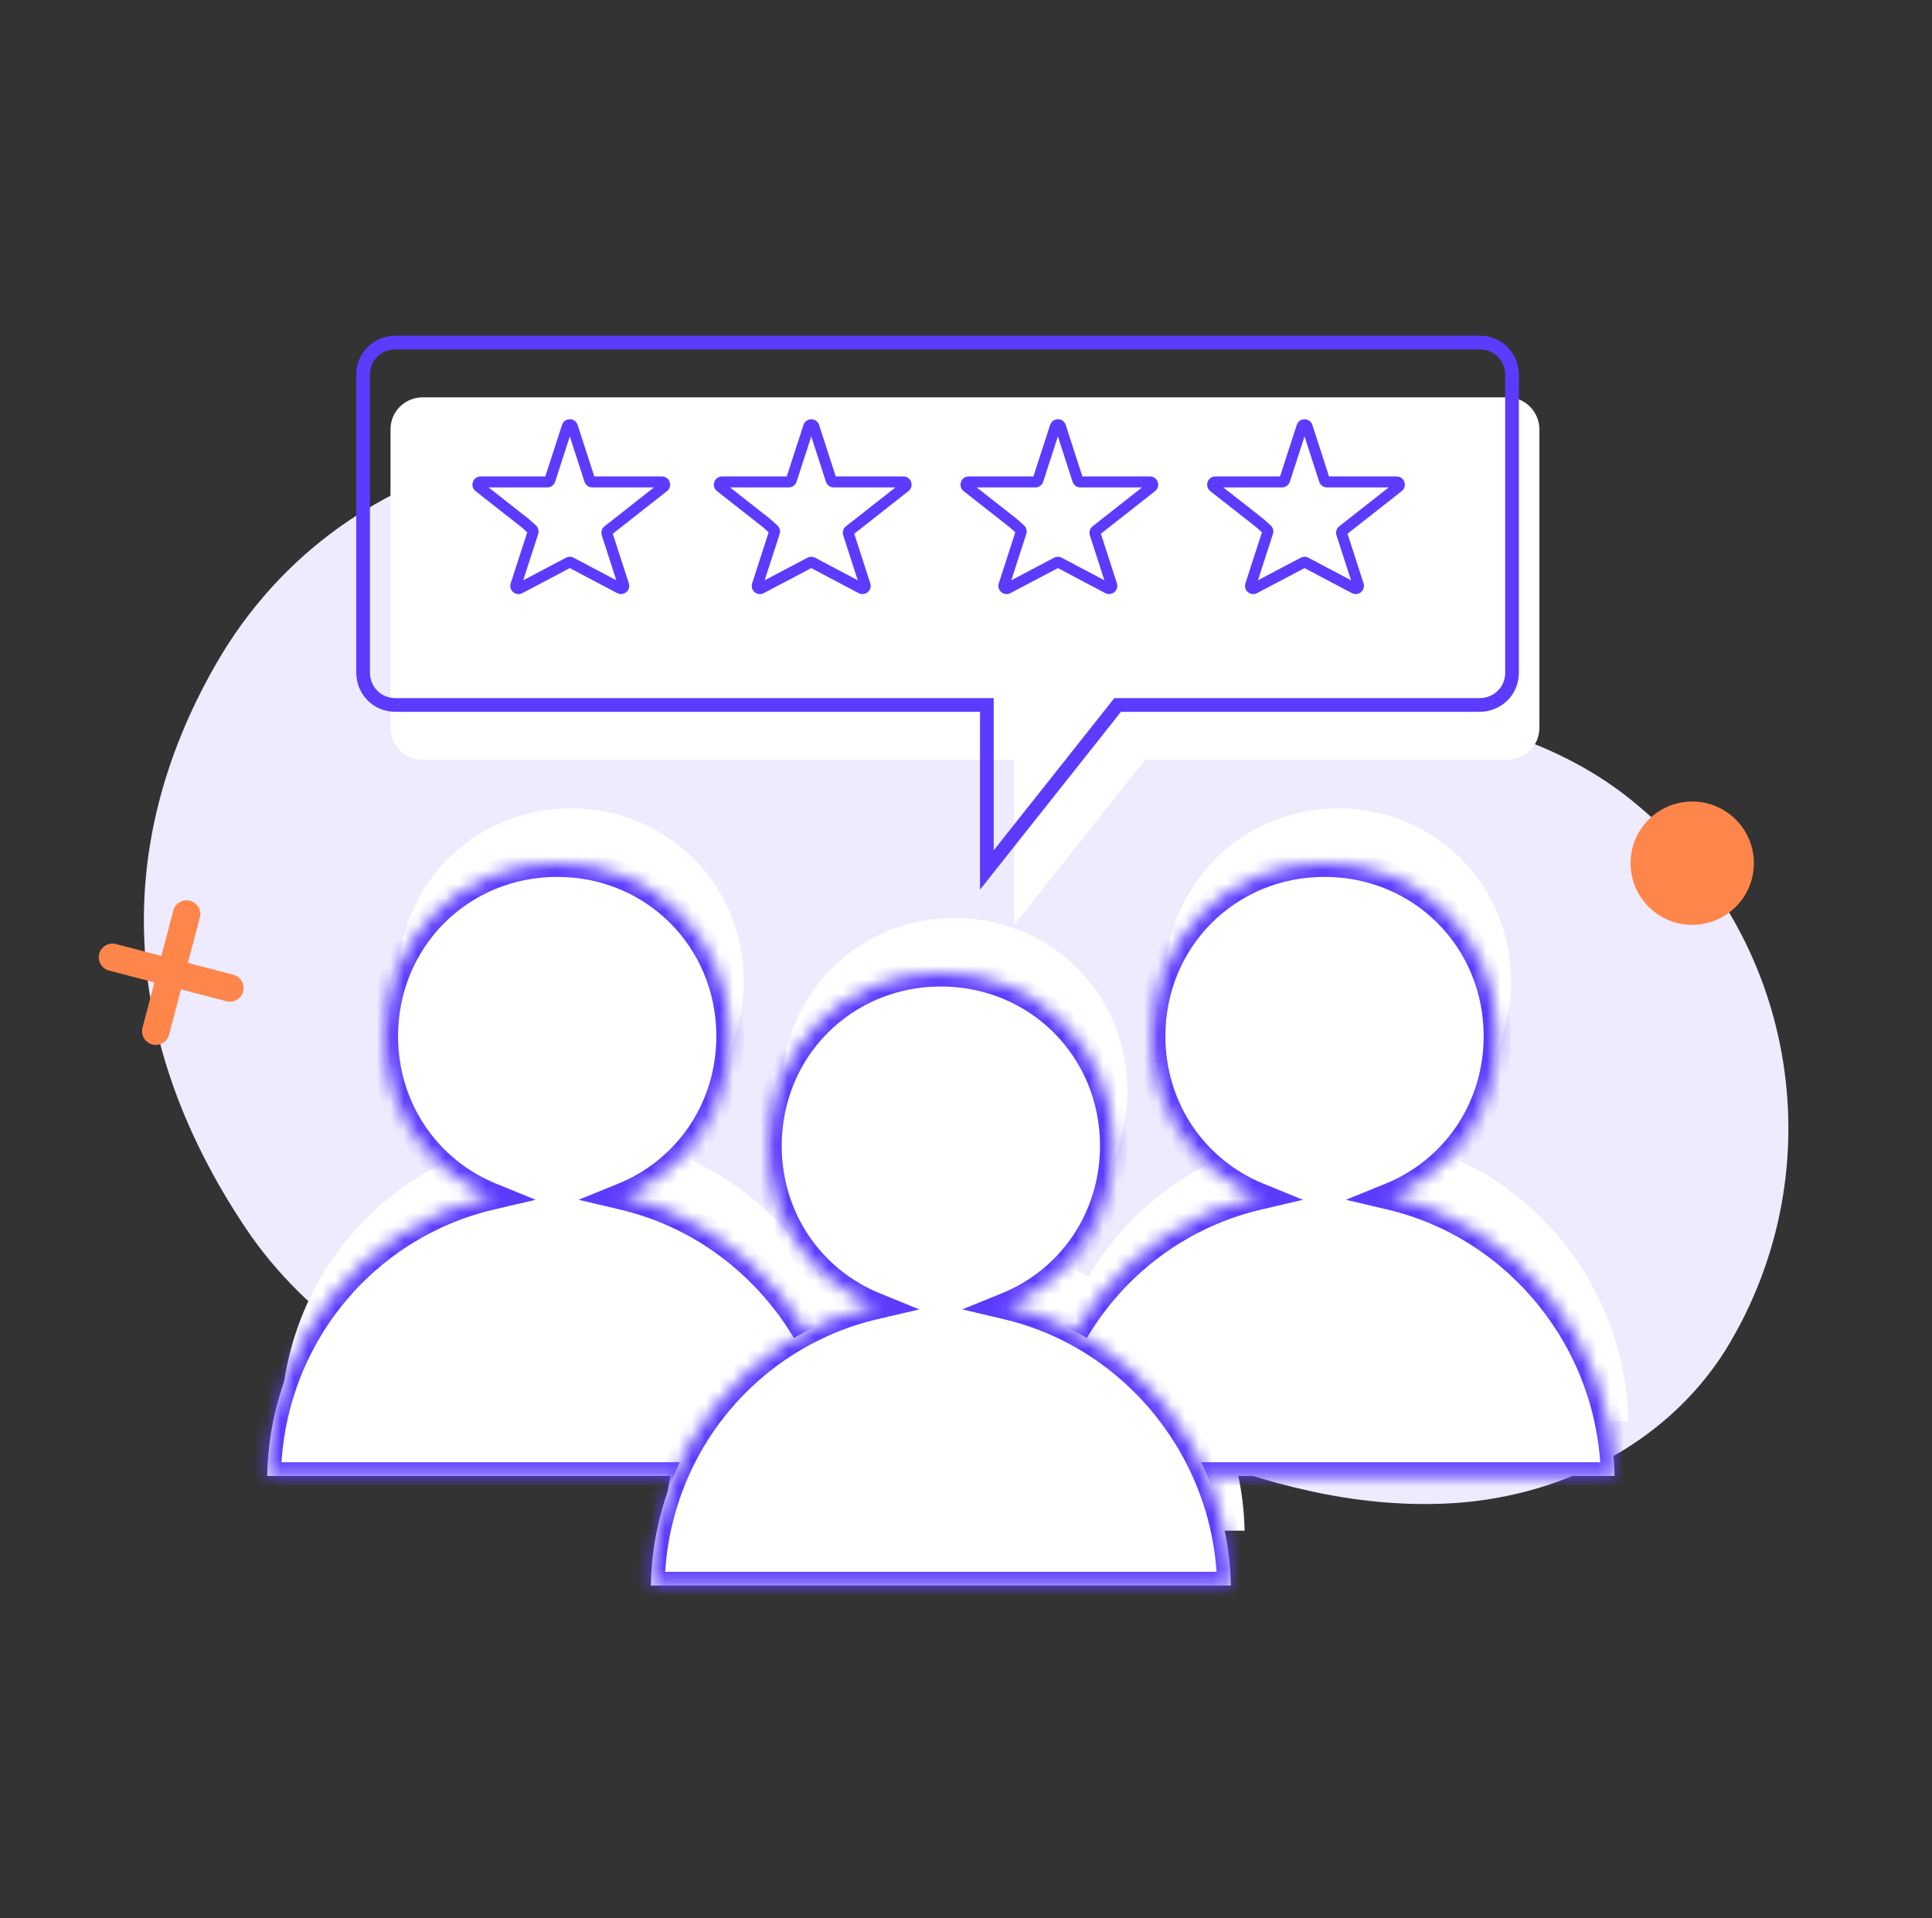 <svg width="141" height="140" viewBox="0 0 141 140" fill="none" xmlns="http://www.w3.org/2000/svg">
<rect x="0" y="0" width="141" height="140" fill="#333333" stroke="none"/>
<path d="M118.414 57.889C112.597 53.487 104.764 51.697 97.778 51.529C87.868 51.306 85.743 50.152 83.341 48.889C78.422 46.292 75.997 43.089 75.669 42.795C70.531 38.168 66.875 36.561 60.482 34.343C45.61 29.233 25.305 31.852 15.752 48.483C7.887 62.208 9.042 76.372 17.967 89.688C26.759 102.801 47.113 108.621 61.849 107.592C66.978 107.229 71.597 105.025 76.639 104.211C76.639 104.211 84.447 105.221 86.078 105.827C92.377 108.324 98.78 110.029 105.468 109.739C113.569 109.4 121.516 105.541 125.918 98.555C134.192 85.144 131.081 67.544 118.414 57.889Z" fill="#EEEBFF"/>
<path d="M57.28 55.45H74.022V67.497L83.569 55.45H109.997C111.242 55.45 112.349 54.48 112.349 53.095V31.354C112.349 30.108 111.381 29 109.997 29H30.852C29.607 29 28.5 29.969 28.5 31.354V53.095C28.5 54.342 29.469 55.45 30.852 55.45H57.28Z" fill="white"/>
<path d="M38.331 38.181L38.598 37.884L38.588 37.875L38.578 37.867L38.331 38.181ZM40.134 35.035L39.753 34.912L40.134 35.035ZM34.955 35.531L35.202 35.216L34.955 35.531ZM38.898 38.85L39.278 38.973L38.898 38.85ZM37.935 42.936L37.748 42.582L37.935 42.936ZM37.651 42.697L37.271 42.574L37.651 42.697ZM41.68 41.059L41.493 41.413L41.68 41.059ZM41.493 41.059L41.68 41.413L41.493 41.059ZM45.511 42.697L45.13 42.82L45.511 42.697ZM45.227 42.935L45.414 42.581L45.227 42.935ZM44.365 38.726L44.613 39.041L44.365 38.726ZM48.429 35.531L48.181 35.216L48.429 35.531ZM41.777 31.139L41.396 31.262L41.777 31.139ZM41.396 31.138L41.016 31.015L41.396 31.138ZM43.036 35.035L43.416 34.912L43.036 35.035ZM43.416 34.912L42.157 31.015L41.396 31.262L42.655 35.158L43.416 34.912ZM48.305 34.774H43.226V35.574H48.305V34.774ZM44.613 39.041L48.676 35.845L48.181 35.216L44.118 38.412L44.613 39.041ZM45.892 42.574L44.679 38.822L43.918 39.068L45.13 42.82L45.892 42.574ZM41.493 41.413L45.04 43.289L45.414 42.581L41.867 40.706L41.493 41.413ZM38.121 43.289L41.68 41.413L41.307 40.705L37.748 42.582L38.121 43.289ZM38.517 38.727L37.271 42.574L38.032 42.82L39.278 38.973L38.517 38.727ZM38.064 38.479L38.574 38.937L39.108 38.342L38.598 37.884L38.064 38.479ZM34.708 35.846L38.084 38.496L38.578 37.867L35.202 35.216L34.708 35.846ZM39.944 34.774H35.078V35.574H39.944V34.774ZM41.016 31.015L39.753 34.912L40.514 35.158L41.777 31.262L41.016 31.015ZM39.944 35.574C40.204 35.574 40.434 35.406 40.514 35.158L39.753 34.912C39.78 34.829 39.857 34.774 39.944 34.774V35.574ZM35.202 35.216C35.351 35.334 35.268 35.574 35.078 35.574V34.774C34.508 34.774 34.26 35.494 34.708 35.846L35.202 35.216ZM39.278 38.973C39.351 38.748 39.285 38.5 39.108 38.342L38.574 38.937C38.515 38.884 38.493 38.802 38.517 38.727L39.278 38.973ZM37.748 42.582C37.907 42.498 38.087 42.65 38.032 42.82L37.271 42.574C37.105 43.086 37.645 43.541 38.121 43.289L37.748 42.582ZM41.867 40.706C41.692 40.613 41.482 40.613 41.307 40.705L41.68 41.413C41.621 41.444 41.552 41.444 41.493 41.413L41.867 40.706ZM45.13 42.82C45.075 42.649 45.255 42.498 45.414 42.581L45.04 43.289C45.516 43.54 46.057 43.086 45.892 42.574L45.13 42.82ZM44.118 38.412C43.921 38.567 43.841 38.829 43.918 39.068L44.679 38.822C44.705 38.901 44.679 38.989 44.613 39.041L44.118 38.412ZM48.305 35.574C48.115 35.574 48.032 35.334 48.181 35.216L48.676 35.845C49.124 35.493 48.875 34.774 48.305 34.774V35.574ZM42.157 31.015C41.979 30.462 41.195 30.461 41.016 31.015L41.777 31.262C41.717 31.446 41.456 31.446 41.396 31.262L42.157 31.015ZM42.655 35.158C42.735 35.406 42.966 35.574 43.226 35.574V34.774C43.313 34.774 43.39 34.83 43.416 34.912L42.655 35.158Z" fill="#5C3BFE"/>
<path d="M55.952 38.181L56.219 37.884L56.209 37.875L56.199 37.867L55.952 38.181ZM57.755 35.035L57.374 34.912L57.755 35.035ZM52.576 35.531L52.823 35.216L52.576 35.531ZM56.519 38.85L56.899 38.973L56.519 38.85ZM55.556 42.936L55.369 42.582L55.556 42.936ZM55.272 42.697L54.892 42.574L55.272 42.697ZM59.301 41.059L59.114 41.413L59.301 41.059ZM59.114 41.059L59.301 41.413L59.114 41.059ZM63.132 42.697L62.751 42.82L63.132 42.697ZM62.848 42.935L63.035 42.581L62.848 42.935ZM61.987 38.726L62.234 39.041L61.987 38.726ZM66.05 35.531L65.803 35.216L66.05 35.531ZM59.398 31.139L59.017 31.262L59.398 31.139ZM59.017 31.138L58.637 31.015L59.017 31.138ZM60.657 35.035L61.037 34.912L60.657 35.035ZM61.037 34.912L59.779 31.015L59.017 31.262L60.276 35.158L61.037 34.912ZM65.926 34.774H60.847V35.574H65.926V34.774ZM62.234 39.041L66.297 35.845L65.803 35.216L61.739 38.412L62.234 39.041ZM63.513 42.574L62.301 38.822L61.539 39.068L62.751 42.82L63.513 42.574ZM59.114 41.413L62.661 43.289L63.035 42.581L59.488 40.706L59.114 41.413ZM55.742 43.289L59.301 41.413L58.928 40.705L55.369 42.582L55.742 43.289ZM56.138 38.727L54.892 42.574L55.653 42.82L56.899 38.973L56.138 38.727ZM55.685 38.479L56.195 38.937L56.73 38.342L56.219 37.884L55.685 38.479ZM52.329 35.846L55.705 38.496L56.199 37.867L52.823 35.216L52.329 35.846ZM57.565 34.774H52.699V35.574H57.565V34.774ZM58.637 31.015L57.374 34.912L58.135 35.158L59.398 31.262L58.637 31.015ZM57.565 35.574C57.825 35.574 58.055 35.406 58.135 35.158L57.374 34.912C57.401 34.829 57.478 34.774 57.565 34.774V35.574ZM52.823 35.216C52.972 35.334 52.889 35.574 52.699 35.574V34.774C52.13 34.774 51.881 35.494 52.329 35.846L52.823 35.216ZM56.899 38.973C56.972 38.748 56.906 38.5 56.73 38.342L56.195 38.937C56.136 38.884 56.114 38.802 56.138 38.727L56.899 38.973ZM55.369 42.582C55.528 42.498 55.708 42.65 55.653 42.82L54.892 42.574C54.726 43.086 55.266 43.541 55.742 43.289L55.369 42.582ZM59.488 40.706C59.313 40.613 59.103 40.613 58.928 40.705L59.301 41.413C59.243 41.444 59.173 41.444 59.114 41.413L59.488 40.706ZM62.751 42.82C62.696 42.649 62.877 42.498 63.035 42.581L62.661 43.289C63.137 43.54 63.678 43.086 63.513 42.574L62.751 42.82ZM61.739 38.412C61.542 38.567 61.462 38.829 61.539 39.068L62.301 38.822C62.326 38.901 62.3 38.989 62.234 39.041L61.739 38.412ZM65.926 35.574C65.736 35.574 65.653 35.334 65.803 35.216L66.297 35.845C66.745 35.493 66.496 34.774 65.926 34.774V35.574ZM59.779 31.015C59.6 30.462 58.816 30.461 58.637 31.015L59.398 31.262C59.338 31.446 59.077 31.446 59.017 31.262L59.779 31.015ZM60.276 35.158C60.356 35.406 60.587 35.574 60.847 35.574V34.774C60.934 34.774 61.011 34.83 61.037 34.912L60.276 35.158Z" fill="#5C3BFE"/>
<path d="M73.952 38.181L74.219 37.884L74.21 37.875L74.199 37.867L73.952 38.181ZM75.755 35.035L75.374 34.912L75.755 35.035ZM70.576 35.531L70.823 35.216L70.576 35.531ZM74.519 38.85L74.899 38.973L74.519 38.85ZM73.556 42.936L73.369 42.582L73.556 42.936ZM73.272 42.697L72.892 42.574L73.272 42.697ZM77.301 41.059L77.114 41.413L77.301 41.059ZM77.115 41.059L77.301 41.413L77.115 41.059ZM81.132 42.697L80.751 42.82L81.132 42.697ZM80.848 42.935L81.035 42.581L80.848 42.935ZM79.987 38.726L80.234 39.041L79.987 38.726ZM84.05 35.531L83.803 35.216L84.05 35.531ZM77.398 31.139L77.017 31.262L77.398 31.139ZM77.017 31.138L76.637 31.015L77.017 31.138ZM78.657 35.035L79.037 34.912L78.657 35.035ZM79.037 34.912L77.779 31.015L77.017 31.262L78.276 35.158L79.037 34.912ZM83.926 34.774H78.847V35.574H83.926V34.774ZM80.234 39.041L84.297 35.845L83.803 35.216L79.739 38.412L80.234 39.041ZM81.513 42.574L80.301 38.822L79.539 39.068L80.751 42.82L81.513 42.574ZM77.114 41.413L80.661 43.289L81.035 42.581L77.488 40.706L77.114 41.413ZM73.743 43.289L77.301 41.413L76.928 40.705L73.369 42.582L73.743 43.289ZM74.138 38.727L72.892 42.574L73.653 42.82L74.899 38.973L74.138 38.727ZM73.685 38.479L74.195 38.937L74.73 38.342L74.219 37.884L73.685 38.479ZM70.329 35.846L73.705 38.496L74.199 37.867L70.823 35.216L70.329 35.846ZM75.565 34.774H70.699V35.574H75.565V34.774ZM76.637 31.015L75.374 34.912L76.135 35.158L77.398 31.262L76.637 31.015ZM75.565 35.574C75.825 35.574 76.055 35.406 76.135 35.158L75.374 34.912C75.401 34.829 75.478 34.774 75.565 34.774V35.574ZM70.823 35.216C70.972 35.334 70.889 35.574 70.699 35.574V34.774C70.129 34.774 69.881 35.494 70.329 35.846L70.823 35.216ZM74.899 38.973C74.972 38.748 74.906 38.5 74.73 38.342L74.195 38.937C74.136 38.884 74.114 38.802 74.138 38.727L74.899 38.973ZM73.369 42.582C73.528 42.498 73.708 42.65 73.653 42.82L72.892 42.574C72.726 43.086 73.266 43.541 73.743 43.289L73.369 42.582ZM77.488 40.706C77.313 40.613 77.103 40.613 76.928 40.705L77.301 41.413C77.243 41.444 77.173 41.444 77.114 41.413L77.488 40.706ZM80.751 42.82C80.696 42.649 80.877 42.498 81.035 42.581L80.661 43.289C81.137 43.54 81.678 43.086 81.513 42.574L80.751 42.82ZM79.739 38.412C79.542 38.567 79.462 38.829 79.539 39.068L80.301 38.822C80.326 38.901 80.3 38.989 80.234 39.041L79.739 38.412ZM83.926 35.574C83.736 35.574 83.653 35.334 83.803 35.216L84.297 35.845C84.745 35.493 84.496 34.774 83.926 34.774V35.574ZM77.779 31.015C77.6 30.462 76.816 30.461 76.637 31.015L77.398 31.262C77.338 31.446 77.077 31.446 77.017 31.262L77.779 31.015ZM78.276 35.158C78.356 35.406 78.587 35.574 78.847 35.574V34.774C78.934 34.774 79.011 34.83 79.037 34.912L78.276 35.158Z" fill="#5C3BFE"/>
<path d="M91.952 38.181L92.219 37.884L92.21 37.875L92.199 37.867L91.952 38.181ZM93.755 35.035L93.374 34.912L93.755 35.035ZM88.576 35.531L88.823 35.216L88.576 35.531ZM92.519 38.85L92.899 38.973L92.519 38.85ZM91.556 42.936L91.369 42.582L91.556 42.936ZM91.272 42.697L90.892 42.574L91.272 42.697ZM95.301 41.059L95.114 41.413L95.301 41.059ZM95.115 41.059L95.301 41.413L95.115 41.059ZM99.132 42.697L98.751 42.82L99.132 42.697ZM98.848 42.935L99.035 42.581L98.848 42.935ZM97.987 38.726L98.234 39.041L97.987 38.726ZM102.05 35.531L101.803 35.216L102.05 35.531ZM95.398 31.139L95.017 31.262L95.398 31.139ZM95.017 31.138L94.637 31.015L95.017 31.138ZM96.657 35.035L97.037 34.912L96.657 35.035ZM97.037 34.912L95.779 31.015L95.017 31.262L96.276 35.158L97.037 34.912ZM101.926 34.774H96.847V35.574H101.926V34.774ZM98.234 39.041L102.297 35.845L101.803 35.216L97.739 38.412L98.234 39.041ZM99.513 42.574L98.301 38.822L97.539 39.068L98.751 42.82L99.513 42.574ZM95.114 41.413L98.661 43.289L99.035 42.581L95.488 40.706L95.114 41.413ZM91.743 43.289L95.301 41.413L94.928 40.705L91.369 42.582L91.743 43.289ZM92.138 38.727L90.892 42.574L91.653 42.82L92.899 38.973L92.138 38.727ZM91.685 38.479L92.195 38.937L92.73 38.342L92.219 37.884L91.685 38.479ZM88.329 35.846L91.705 38.496L92.199 37.867L88.823 35.216L88.329 35.846ZM93.565 34.774H88.699V35.574H93.565V34.774ZM94.637 31.015L93.374 34.912L94.135 35.158L95.398 31.262L94.637 31.015ZM93.565 35.574C93.825 35.574 94.055 35.406 94.135 35.158L93.374 34.912C93.401 34.829 93.478 34.774 93.565 34.774V35.574ZM88.823 35.216C88.972 35.334 88.889 35.574 88.699 35.574V34.774C88.129 34.774 87.881 35.494 88.329 35.846L88.823 35.216ZM92.899 38.973C92.972 38.748 92.906 38.5 92.73 38.342L92.195 38.937C92.136 38.884 92.114 38.802 92.138 38.727L92.899 38.973ZM91.369 42.582C91.528 42.498 91.708 42.65 91.653 42.82L90.892 42.574C90.726 43.086 91.266 43.541 91.743 43.289L91.369 42.582ZM95.488 40.706C95.313 40.613 95.103 40.613 94.928 40.705L95.301 41.413C95.243 41.444 95.173 41.444 95.114 41.413L95.488 40.706ZM98.751 42.82C98.696 42.649 98.877 42.498 99.035 42.581L98.661 43.289C99.137 43.54 99.678 43.086 99.513 42.574L98.751 42.82ZM97.739 38.412C97.542 38.567 97.462 38.829 97.539 39.068L98.301 38.822C98.326 38.901 98.3 38.989 98.234 39.041L97.739 38.412ZM101.926 35.574C101.736 35.574 101.653 35.334 101.803 35.216L102.297 35.845C102.745 35.493 102.496 34.774 101.926 34.774V35.574ZM95.779 31.015C95.6 30.462 94.816 30.461 94.637 31.015L95.398 31.262C95.338 31.446 95.077 31.446 95.017 31.262L95.779 31.015ZM96.276 35.158C96.356 35.406 96.587 35.574 96.847 35.574V34.774C96.934 34.774 97.011 34.83 97.037 34.912L96.276 35.158Z" fill="#5C3BFE"/>
<path fill-rule="evenodd" clip-rule="evenodd" d="M102.507 83.312C107.103 81.441 110.279 76.96 110.279 71.624C110.279 64.563 104.72 59 97.665 59C90.61 59 85.051 64.563 85.051 71.624C85.051 76.957 88.222 81.435 92.813 83.308C83.592 85.465 76.683 93.653 76.5 103.719H118.831C118.647 93.991 111.857 85.523 102.507 83.312Z" fill="white"/>
<path fill-rule="evenodd" clip-rule="evenodd" d="M46.507 83.312C51.103 81.441 54.279 76.96 54.279 71.624C54.279 64.563 48.72 59 41.665 59C34.61 59 29.051 64.563 29.051 71.624C29.051 76.957 32.221 81.435 36.813 83.308C27.592 85.465 20.683 93.653 20.5 103.719H62.831C62.647 93.991 55.857 85.523 46.507 83.312Z" fill="white"/>
<path fill-rule="evenodd" clip-rule="evenodd" d="M74.507 91.312C79.103 89.441 82.279 84.96 82.279 79.624C82.279 72.563 76.72 67 69.665 67C62.61 67 57.051 72.563 57.051 79.624C57.051 84.957 60.221 89.435 64.813 91.308C55.592 93.465 48.683 101.653 48.5 111.719H90.831C90.647 101.991 83.857 93.523 74.507 91.312Z" fill="white"/>
<mask id="path-10-inside-1_1759_34098" fill="white">
<path fill-rule="evenodd" clip-rule="evenodd" d="M101.507 87.312C106.103 85.441 109.279 80.96 109.279 75.624C109.279 68.563 103.72 63 96.665 63C89.61 63 84.051 68.563 84.051 75.624C84.051 80.957 87.222 85.435 91.813 87.308C82.592 89.465 75.683 97.653 75.5 107.719H117.831C117.647 97.991 110.857 89.523 101.507 87.312Z"/>
</mask>
<path fill-rule="evenodd" clip-rule="evenodd" d="M101.507 87.312C106.103 85.441 109.279 80.96 109.279 75.624C109.279 68.563 103.72 63 96.665 63C89.61 63 84.051 68.563 84.051 75.624C84.051 80.957 87.222 85.435 91.813 87.308C82.592 89.465 75.683 97.653 75.5 107.719H117.831C117.647 97.991 110.857 89.523 101.507 87.312Z" fill="white"/>
<path d="M101.507 87.312L101.13 86.385L98.232 87.565L101.277 88.285L101.507 87.312ZM91.813 87.308L92.04 88.281L95.095 87.567L92.19 86.382L91.813 87.308ZM75.5 107.719L74.5 107.701L74.482 108.719H75.5V107.719ZM117.831 107.719V108.719H118.85L118.831 107.7L117.831 107.719ZM101.884 88.238C106.853 86.216 110.279 81.372 110.279 75.624H108.279C108.279 80.549 105.354 84.666 101.13 86.385L101.884 88.238ZM110.279 75.624C110.279 68.012 104.273 62 96.665 62V64C103.167 64 108.279 69.115 108.279 75.624H110.279ZM96.665 62C89.057 62 83.051 68.012 83.051 75.624H85.051C85.051 69.115 90.163 64 96.665 64V62ZM83.051 75.624C83.051 81.368 86.472 86.209 91.435 88.234L92.19 86.382C87.971 84.66 85.051 80.545 85.051 75.624H83.051ZM91.585 86.334C81.923 88.595 74.691 97.173 74.5 107.701L76.5 107.737C76.674 98.133 83.262 90.335 92.04 88.281L91.585 86.334ZM75.5 108.719H117.831V106.719H75.5V108.719ZM118.831 107.7C118.639 97.522 111.537 88.656 101.737 86.338L101.277 88.285C110.176 90.39 116.656 98.46 116.831 107.738L118.831 107.7Z" fill="#5C3BFE" mask="url(#path-10-inside-1_1759_34098)"/>
<mask id="path-12-inside-2_1759_34098" fill="white">
<path fill-rule="evenodd" clip-rule="evenodd" d="M45.507 87.312C50.103 85.441 53.279 80.96 53.279 75.624C53.279 68.563 47.72 63 40.665 63C33.61 63 28.051 68.563 28.051 75.624C28.051 80.957 31.221 85.435 35.813 87.308C26.592 89.465 19.683 97.653 19.5 107.719H61.831C61.647 97.991 54.857 89.523 45.507 87.312Z"/>
</mask>
<path fill-rule="evenodd" clip-rule="evenodd" d="M45.507 87.312C50.103 85.441 53.279 80.96 53.279 75.624C53.279 68.563 47.72 63 40.665 63C33.61 63 28.051 68.563 28.051 75.624C28.051 80.957 31.221 85.435 35.813 87.308C26.592 89.465 19.683 97.653 19.5 107.719H61.831C61.647 97.991 54.857 89.523 45.507 87.312Z" fill="white"/>
<path d="M45.507 87.312L45.13 86.385L42.232 87.565L45.277 88.285L45.507 87.312ZM35.813 87.308L36.04 88.281L39.095 87.567L36.19 86.382L35.813 87.308ZM19.5 107.719L18.5 107.701L18.482 108.719H19.5V107.719ZM61.831 107.719V108.719H62.85L62.831 107.7L61.831 107.719ZM45.884 88.238C50.853 86.216 54.279 81.372 54.279 75.624H52.279C52.279 80.549 49.354 84.666 45.13 86.385L45.884 88.238ZM54.279 75.624C54.279 68.012 48.273 62 40.665 62V64C47.167 64 52.279 69.115 52.279 75.624H54.279ZM40.665 62C33.057 62 27.051 68.012 27.051 75.624H29.051C29.051 69.115 34.163 64 40.665 64V62ZM27.051 75.624C27.051 81.368 30.472 86.209 35.435 88.234L36.19 86.382C31.971 84.66 29.051 80.545 29.051 75.624H27.051ZM35.585 86.334C25.923 88.595 18.691 97.173 18.5 107.701L20.5 107.737C20.674 98.133 27.262 90.335 36.04 88.281L35.585 86.334ZM19.5 108.719H61.831V106.719H19.5V108.719ZM62.831 107.7C62.639 97.522 55.537 88.656 45.737 86.338L45.277 88.285C54.176 90.39 60.656 98.46 60.831 107.738L62.831 107.7Z" fill="#5C3BFE" mask="url(#path-12-inside-2_1759_34098)"/>
<mask id="path-14-inside-3_1759_34098" fill="white">
<path fill-rule="evenodd" clip-rule="evenodd" d="M73.507 95.312C78.103 93.441 81.279 88.96 81.279 83.624C81.279 76.563 75.72 71 68.665 71C61.61 71 56.051 76.563 56.051 83.624C56.051 88.957 59.221 93.435 63.813 95.308C54.592 97.465 47.683 105.653 47.5 115.719H89.831C89.647 105.991 82.857 97.523 73.507 95.312Z"/>
</mask>
<path fill-rule="evenodd" clip-rule="evenodd" d="M73.507 95.312C78.103 93.441 81.279 88.96 81.279 83.624C81.279 76.563 75.72 71 68.665 71C61.61 71 56.051 76.563 56.051 83.624C56.051 88.957 59.221 93.435 63.813 95.308C54.592 97.465 47.683 105.653 47.5 115.719H89.831C89.647 105.991 82.857 97.523 73.507 95.312Z" fill="white"/>
<path d="M73.507 95.312L73.13 94.385L70.232 95.565L73.277 96.285L73.507 95.312ZM63.813 95.308L64.04 96.281L67.095 95.567L64.19 94.382L63.813 95.308ZM47.5 115.719L46.5 115.701L46.482 116.719H47.5V115.719ZM89.831 115.719V116.719H90.85L90.831 115.7L89.831 115.719ZM73.884 96.238C78.853 94.216 82.279 89.372 82.279 83.624H80.279C80.279 88.549 77.354 92.666 73.13 94.385L73.884 96.238ZM82.279 83.624C82.279 76.012 76.273 70 68.665 70V72C75.167 72 80.279 77.115 80.279 83.624H82.279ZM68.665 70C61.057 70 55.051 76.012 55.051 83.624H57.051C57.051 77.115 62.163 72 68.665 72V70ZM55.051 83.624C55.051 89.368 58.472 94.209 63.435 96.234L64.19 94.382C59.971 92.66 57.051 88.545 57.051 83.624H55.051ZM63.585 94.334C53.923 96.595 46.691 105.173 46.5 115.701L48.5 115.737C48.674 106.133 55.262 98.335 64.04 96.281L63.585 94.334ZM47.5 116.719H89.831V114.719H47.5V116.719ZM90.831 115.7C90.639 105.522 83.537 96.656 73.737 94.338L73.277 96.285C82.176 98.39 88.656 106.46 88.831 115.738L90.831 115.7Z" fill="#5C3BFE" mask="url(#path-14-inside-3_1759_34098)"/>
<path d="M55.28 51.45H72.022V63.497L81.569 51.45H107.997C109.242 51.45 110.349 50.48 110.349 49.095V27.354C110.349 26.108 109.381 25 107.997 25H28.852C27.607 25 26.5 25.969 26.5 27.354V49.095C26.5 50.342 27.469 51.45 28.852 51.45H55.28Z" stroke="#5C3BFE"/>
<circle cx="123.5" cy="63" r="4.5" fill="#FF864B"/>
<path d="M13.617 66.71L11.369 75.264" stroke="#FF864B" stroke-width="2" stroke-miterlimit="10" stroke-linecap="round" stroke-linejoin="round"/>
<path d="M8.208 69.867L16.777 72.108" stroke="#FF864B" stroke-width="2" stroke-miterlimit="10" stroke-linecap="round" stroke-linejoin="round"/>
</svg>
